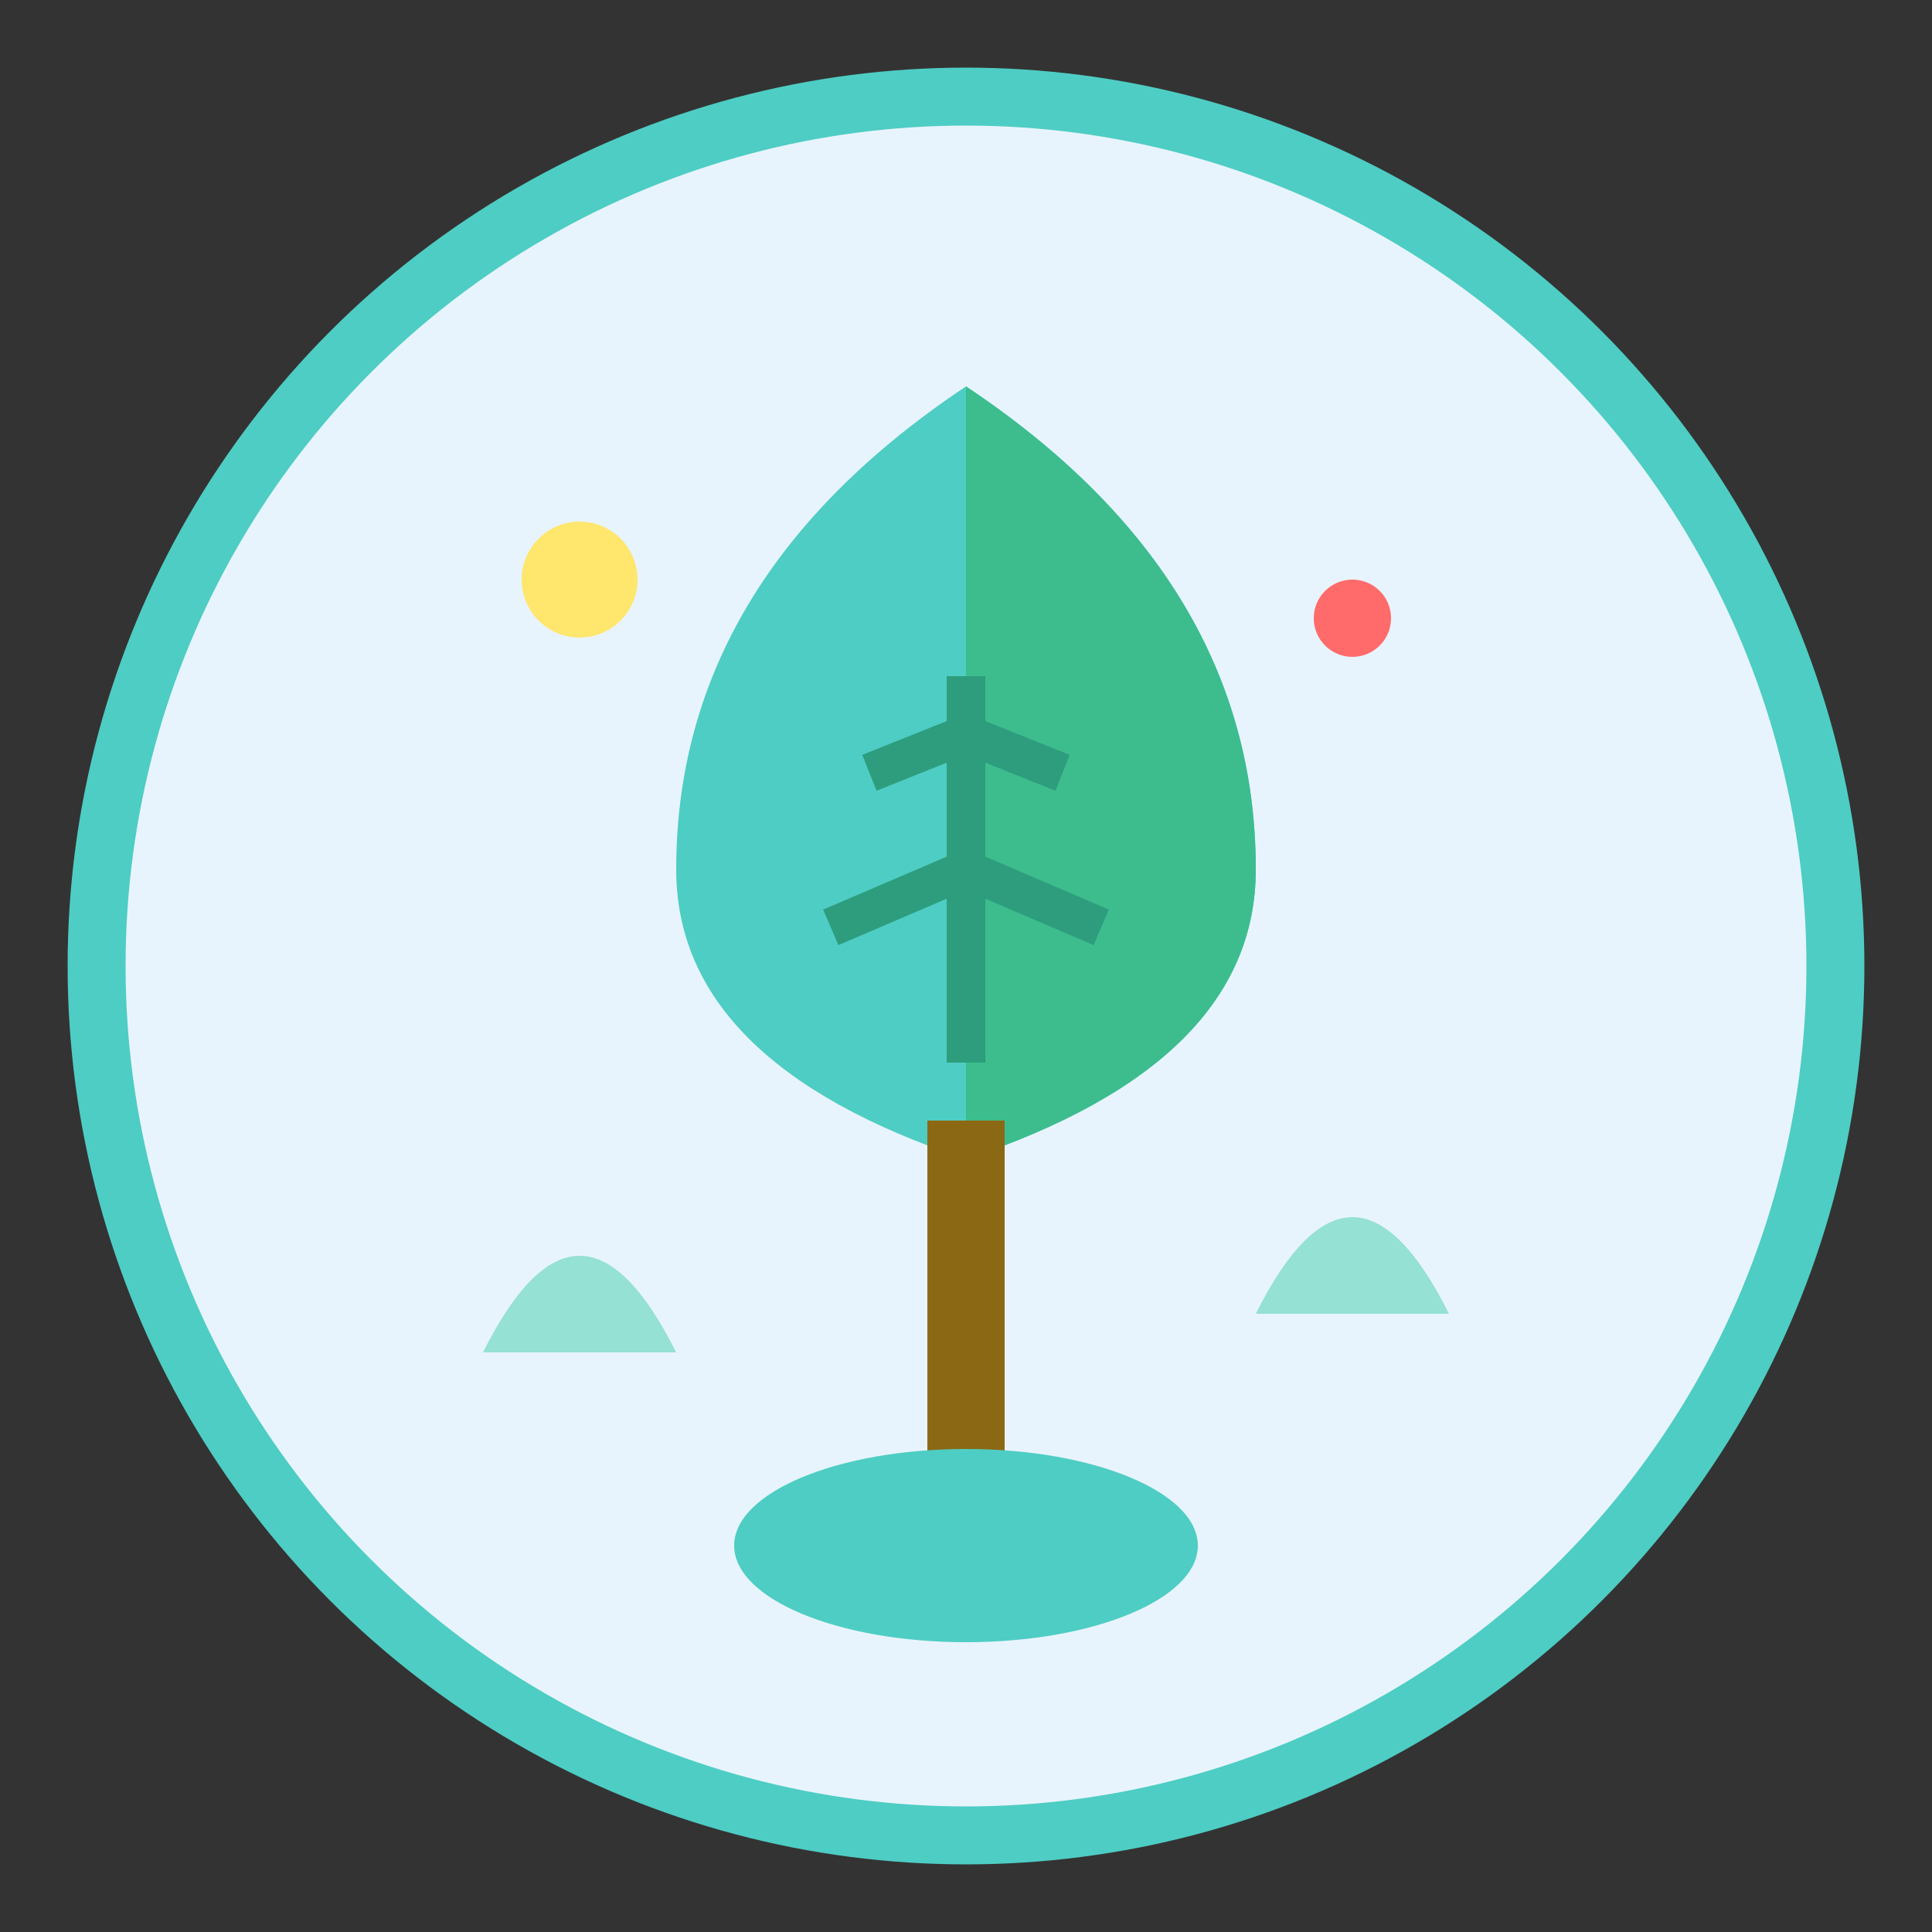 <svg xmlns="http://www.w3.org/2000/svg" viewBox="0 0 100 100">
  <rect x="0" y="0" width="100" height="100" fill="#333333" stroke="none"/>
  <circle cx="50" cy="50" r="45" fill="#E8F4FD" stroke="#4ECDC4" stroke-width="3"/>
  <path d="M50 20 Q35 30 35 45 Q35 55 50 60 Q65 55 65 45 Q65 30 50 20" fill="#4ECDC4"/>
  <path d="M50 20 Q65 30 65 45 Q65 55 50 60" fill="#3DBD8D"/>
  <line x1="50" y1="35" x2="50" y2="55" stroke="#2D9D7D" stroke-width="2"/>
  <path d="M45 40 L50 38 L55 40" stroke="#2D9D7D" stroke-width="2" fill="none"/>
  <path d="M43 48 L50 45 L57 48" stroke="#2D9D7D" stroke-width="2" fill="none"/>
  <rect x="48" y="58" width="4" height="20" fill="#8B6914"/>
  <ellipse cx="50" cy="80" rx="12" ry="5" fill="#4ECDC4"/>
  <path d="M25 70 Q30 60 35 70" fill="#95E1D3"/>
  <path d="M65 68 Q70 58 75 68" fill="#95E1D3"/>
  <circle cx="30" cy="30" r="3" fill="#FFE66D"/>
  <circle cx="70" cy="32" r="2" fill="#FF6B6B"/>
</svg>
